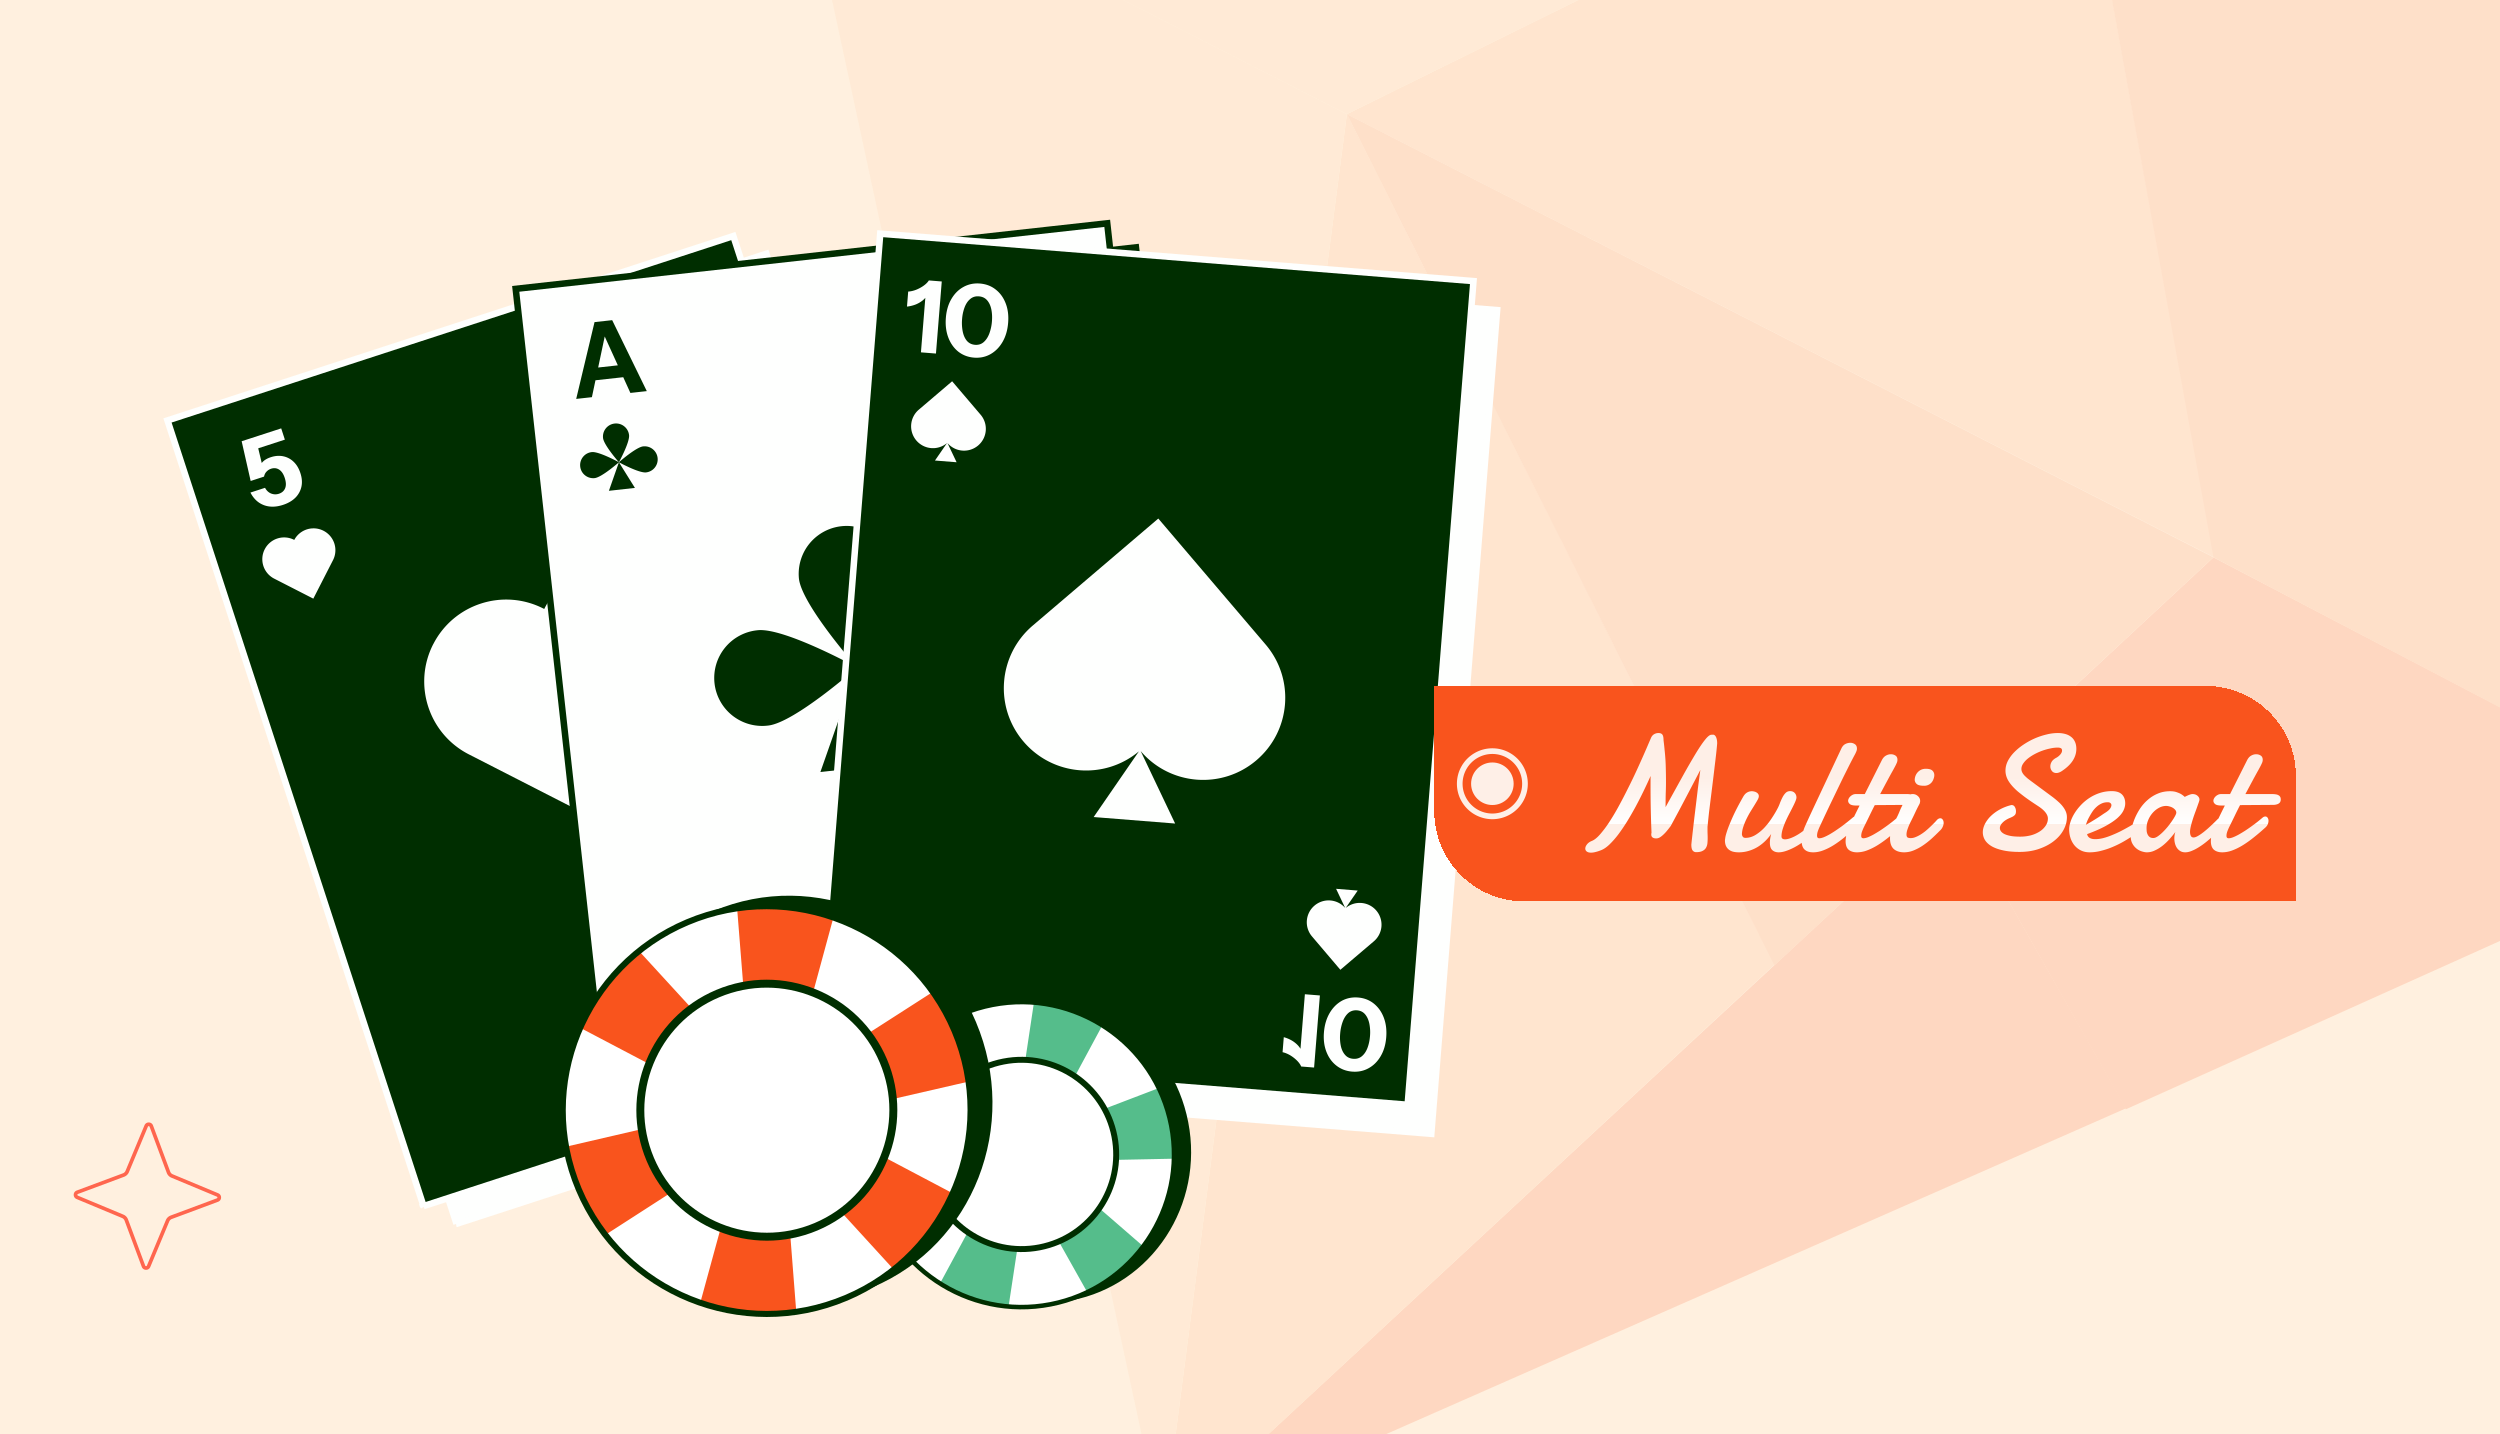 <svg xmlns="http://www.w3.org/2000/svg" width="441" height="253" fill="none"><g clip-path="url(#a)"><path fill="#FFF0DF" d="M0 0h441v253H0z"/><g opacity=".16"><path fill="#F9541D" d="m390.456 98.32-46.149 42.916 30.705 54.436 108.425-48.785-92.981-48.567Z"/><path fill="#FB8A54" d="m254.497-98.92 39.026 91.501 71.258-35.196L254.497-98.92Z"/><path fill="#FDAB76" d="M237.593 20.137 390.625 98.34 364.783-42.614l-127.19 62.75Z"/><path fill="#F9541D" d="m204.963 270.392 170.073-74.89-30.727-54.266-139.346 129.156Z"/><path fill="#FDAB76" d="m205.156 270.243 107.891-100.114-75.452-149.992-32.439 250.106Z"/><path fill="#FECEA4" d="m237.589 20.135-97.19-49.645 64.728 299.921 32.462-250.276Z"/><path fill="#FB8A54" d="m237.591 20.136 75.429 150.162 77.431-71.98-152.86-78.182Z"/><path fill="#FECEA4" d="m140.229-29.531 97.361 49.667 55.933-27.554-38.878-91.307L140.229-29.53Z"/><path fill="#FB8A54" d="M476.28 14.473 364.791-42.61l25.662 140.927 92.96 48.738-7.133-132.583Z"/></g><g clip-path="url(#b)"><path fill="#FEFFFE" stroke="#FEFFFE" stroke-width="1.15" d="M80.532 215.879 35.365 77.292l99.814-32.53 45.167 138.587-99.814 32.53Z"/><path fill="#002E00" stroke="#FEFFFE" stroke-width="1.15" d="M74.712 212.756 29.545 74.168l99.814-32.53 45.167 138.588-99.814 32.53Z"/><path fill="#FEFFFE" d="M46.535 89.102c1.005.38 2.132.368 3.379-.038.887-.288 1.61-.703 2.166-1.245a3.939 3.939 0 0 0 1.084-1.936c.17-.738.112-1.546-.173-2.422-.27-.831-.667-1.497-1.19-1.997a3.705 3.705 0 0 0-1.825-.972c-.694-.147-1.428-.094-2.203.158-.652.212-1.15.51-1.497.897-.037.04-.072.081-.107.123l-.619-2.589 4.7-1.528-.647-1.989-6.976 2.27 1.59 7.01 2.36-.768c.077-.373.229-.67.454-.893.223-.234.485-.4.788-.499.528-.171 1.006-.116 1.434.168.424.272.75.761.98 1.469.242.741.26 1.35.055 1.827-.198.462-.56.778-1.089.95-.46.15-.918.137-1.372-.038-.458-.186-.816-.523-1.074-1.01l-2.578.838c.567 1.095 1.354 1.833 2.36 2.213ZM153.117 168.877c.59-.899 1.508-1.552 2.755-1.957.887-.289 1.715-.378 2.484-.268.772.121 1.444.43 2.016.928.571.497 1 1.184 1.285 2.06.27.831.341 1.603.213 2.315a3.704 3.704 0 0 1-.905 1.859c-.474.527-1.099.917-1.874 1.169-.652.212-1.231.264-1.738.156a3.054 3.054 0 0 1-.159-.038l1.023 2.458 4.699-1.528.647 1.988-6.976 2.269-2.838-6.604 2.359-.768c.282.256.58.408.893.455.317.058.628.038.931-.06.528-.172.881-.498 1.06-.979.183-.469.159-1.058-.071-1.765-.241-.742-.585-1.245-1.031-1.509-.431-.257-.911-.3-1.439-.128a1.992 1.992 0 0 0-1.088.838c-.26.42-.352.903-.273 1.449l-2.578.839c-.186-1.219.016-2.279.605-3.179ZM46.696 96.896a3.845 3.845 0 0 1 5.174-1.673l.038.02.014-.029a3.856 3.856 0 0 1 6.864 3.51l-3.518 6.877-6.901-3.531a3.845 3.845 0 0 1-1.673-5.174h.002ZM76.427 113.633c3.633-7.102 12.333-9.915 19.435-6.282l.14.075.054-.109c3.64-7.118 12.366-9.94 19.483-6.299 7.118 3.64 9.94 12.364 6.299 19.482l-13.213 25.83-25.922-13.264c-7.102-3.633-9.915-12.333-6.282-19.434l.006.001ZM148.58 162.511a3.845 3.845 0 0 0 5.168-1.692l.018-.038.029.015a3.856 3.856 0 0 0 3.486-6.877l-6.891-3.491-3.503 6.916a3.845 3.845 0 0 0 1.691 5.168l.002-.001Z"/></g><g clip-path="url(#c)"><path fill="#002E00" stroke="#002E00" stroke-width="1.15" d="M112.084 200.07 96.034 55.194l104.343-11.558 16.049 144.876-104.342 11.558Z"/><path fill="#FEFFFE" stroke="#002E00" stroke-width="1.15" d="M107.019 195.829 90.97 50.953l104.343-11.558 16.049 144.876-104.343 11.558Z"/><path fill="#002E00" fill-rule="evenodd" d="m104.875 56.82-3.234 13.547 2.77-.305.63-2.983 4.897-.54 1.26 2.775 2.896-.32-6.106-12.517-3.113.344Zm1.798 2.535-1.157 5.474 3.47-.383-2.313-5.09ZM195.576 180.665l-6.106-12.516 2.769-.306 1.265 2.774 4.897-.54.626-2.982 2.896-.319-3.234 13.546-3.113.343Zm1.203-2.865-2.321-5.09 3.47-.383-1.149 5.473Z" clip-rule="evenodd"/><path fill="#002E00" d="M109.175 81.54s1.933-3.518 1.792-4.785a2.309 2.309 0 1 0-4.59.509c.141 1.268 2.798 4.277 2.798 4.277Z"/><path fill="#002E00" d="M109.175 81.541s-3.518-1.932-4.785-1.792a2.308 2.308 0 1 0 .508 4.59c1.268-.14 4.277-2.797 4.277-2.797ZM113.961 83.333c-1.267.14-4.785-1.792-4.785-1.792s3.009-2.657 4.277-2.798a2.308 2.308 0 1 1 .508 4.59ZM107.411 86.578l1.765-5.037 2.825 4.527-4.59.51ZM194.362 155.34s2.652 3.013 2.791 4.28a2.309 2.309 0 1 1-4.591.503c-.138-1.268 1.8-4.783 1.8-4.783ZM194.361 155.339s-3.013 2.652-4.28 2.791a2.309 2.309 0 1 1-.503-4.59c1.268-.139 4.783 1.799 4.783 1.799ZM198.643 152.548c-1.268.139-4.281 2.791-4.281 2.791s3.516 1.938 4.784 1.799a2.31 2.31 0 1 0-.503-4.59ZM191.543 150.808l2.819 4.531 1.772-5.033-4.591.502ZM151.179 117.736s7.08-12.887 6.566-17.529a8.459 8.459 0 0 0-16.814 1.863c.515 4.645 10.248 15.666 10.248 15.666ZM151.179 117.739s-12.888-7.079-17.529-6.565a8.459 8.459 0 1 0 1.863 16.813c4.645-.515 15.666-10.248 15.666-10.248ZM168.711 124.303c-4.641.514-17.529-6.566-17.529-6.566s11.021-9.732 15.666-10.248a8.46 8.46 0 0 1 1.863 16.814ZM144.717 136.186l6.464-18.447 10.349 16.581-16.813 1.866Z"/></g><g clip-path="url(#d)"><path fill="#FEFFFE" stroke="#FEFFFE" stroke-width="1.15" d="m147.832 191.642 11.611-145.299 104.648 8.363-11.611 145.299-104.648-8.363Z"/><path fill="#002E00" stroke="#FEFFFE" stroke-width="1.15" d="m143.662 186.521 11.611-145.299 104.648 8.363-11.611 145.299-104.648-8.363Z"/><path fill="#FEFFFE" fill-rule="evenodd" d="M169.037 62.026c.791.62 1.717.974 2.777 1.06 1.059.084 2.023-.117 2.892-.603.882-.498 1.598-1.223 2.148-2.174.551-.951.878-2.074.982-3.37.104-1.283-.041-2.426-.435-3.43-.392-1.014-.979-1.826-1.759-2.434-.78-.62-1.705-.972-2.777-1.059-1.06-.085-2.03.116-2.91.602-.868.475-1.577 1.182-2.126 2.121-.549.928-.875 2.034-.978 3.317-.103 1.283.04 2.444.431 3.483.391 1.027.976 1.856 1.755 2.487Zm4.49-1.683c-.42.37-.931.53-1.532.482-.588-.048-1.067-.282-1.436-.703-.357-.431-.602-.984-.738-1.659a7.907 7.907 0 0 1-.107-2.195 7.4 7.4 0 0 1 .451-2.078c.24-.621.569-1.104.988-1.45.42-.357.93-.511 1.53-.463.601.048 1.08.276 1.438.684.359.409.606.938.744 1.589.137.65.174 1.365.112 2.142a7.878 7.878 0 0 1-.456 2.132c-.242.644-.573 1.15-.994 1.52Z" clip-rule="evenodd"/><path fill="#FEFFFE" d="M163.228 52.535c-.146.17-.314.333-.502.487a4.97 4.97 0 0 1-1.229.701 5.971 5.971 0 0 1-1.504.359l.213-2.65c.44-.023.905-.128 1.394-.314.49-.197.936-.44 1.338-.727.415-.299.718-.606.91-.922l2.278.183-1.023 12.715-2.649-.213.774-9.62Z"/><path fill="#FEFFFE" fill-rule="evenodd" d="M236.657 176.564c.88-.486 1.85-.687 2.91-.601 1.06.085 1.98.437 2.759 1.057.791.632 1.382 1.462 1.773 2.489s.535 2.188.431 3.483c-.103 1.283-.429 2.389-.978 3.316-.55.94-1.258 1.647-2.126 2.122-.869.487-1.839.688-2.91.601-1.06-.085-1.986-.438-2.777-1.059-.781-.607-1.367-1.419-1.76-2.434-.393-1.003-.538-2.147-.435-3.43.104-1.283.431-2.406.983-3.369.55-.951 1.26-1.676 2.13-2.175Zm4.163 2.379c-.356-.432-.834-.672-1.435-.72-.588-.047-1.099.107-1.53.464-.421.369-.752.875-.993 1.519a7.912 7.912 0 0 0-.458 2.15 7.392 7.392 0 0 0 .114 2.124c.137.651.385 1.181.743 1.589.357.419.836.653 1.436.702.601.048 1.111-.1 1.529-.446.419-.345.749-.829.988-1.449.24-.621.391-1.32.453-2.097a7.836 7.836 0 0 0-.109-2.177c-.135-.674-.381-1.228-.738-1.659Z" clip-rule="evenodd"/><path fill="#FEFFFE" d="M229.405 185.005a3.96 3.96 0 0 0-.417-.562 4.93 4.93 0 0 0-1.102-.888 5.934 5.934 0 0 0-1.427-.595l-.214 2.649c.431.094.873.272 1.326.533a6.45 6.45 0 0 1 1.205.932c.362.361.612.713.751 1.056l2.278.184 1.023-12.716-2.649-.213-.774 9.62ZM167.131 78.148a3.845 3.845 0 0 0 5.419.43h.001a3.845 3.845 0 0 0 .432-5.42l-5.027-5.902-5.879 5.011a3.853 3.853 0 0 0-.434 5.435 3.853 3.853 0 0 0 5.405.459l-2.12 3.076 3.816.304-1.613-3.393ZM201.217 132.492c5.187 6.083 14.327 6.808 20.412 1.623l.003-.005c6.086-5.186 6.812-14.329 1.626-20.415l-18.934-22.224-22.142 18.872c-6.108 5.201-6.839 14.366-1.635 20.468 5.17 6.07 14.257 6.829 20.358 1.728l-7.983 11.587 14.372 1.145-6.077-12.779ZM237.365 160.186a3.846 3.846 0 0 1 5.419.441l.001.002a3.846 3.846 0 0 1-.441 5.42l-5.906 5.021-5.002-5.887a3.853 3.853 0 0 1 .441-5.434 3.854 3.854 0 0 1 5.409.412l-1.601-3.376 3.816.31-2.136 3.091Z"/></g><path fill="#FF664E" fill-rule="evenodd" d="m22.583 215.095 3.034 8.152a.158.158 0 0 0 .294.004v-.001l3.345-8.023v-.002c.155-.375.46-.663.834-.806l.005-.002 8.152-3.034a.158.158 0 0 0 .004-.294l-8.024-3.345h-.002a1.467 1.467 0 0 1-.806-.833l-.002-.006-3.034-8.152a.158.158 0 0 0-.294-.004v.001l-3.345 8.023v.002c-.155.375-.46.663-.834.806l-.005.002-8.152 3.034a.158.158 0 0 0-.004.294l8.024 3.345h.002c.375.155.663.46.806.833l.002.006Zm-9.087-3.584c-.678-.287-.654-1.249.03-1.504l8.151-3.035a.812.812 0 0 0 .465-.447l3.347-8.029c.287-.678 1.25-.654 1.504.029l3.035 8.153c.081.212.243.38.447.464l8.029 3.347c.678.287.654 1.249-.03 1.504l-8.151 3.035a.812.812 0 0 0-.465.447l-3.347 8.029c-.287.678-1.25.654-1.504-.029l-3.035-8.153a.816.816 0 0 0-.447-.464l-8.029-3.347Z" clip-rule="evenodd"/><path fill="#002E00" d="M178.737 176.474c14.206-2.761 28.024 6.847 30.863 21.458 2.839 14.612-6.376 28.694-20.582 31.455-14.205 2.76-28.023-6.848-30.862-21.459-2.839-14.612 6.376-28.694 20.581-31.454Z"/><path fill="#fff" d="M175.059 177.258c14.588-2.834 28.711 6.692 31.546 21.278 2.834 14.587-6.695 28.709-21.283 31.543-14.588 2.835-28.711-6.692-31.545-21.278-2.835-14.586 6.694-28.708 21.282-31.543Z"/><path fill="#55BD8B" d="M172.156 229.283a26.945 26.945 0 0 1-6.257-3.035l10.738-19.864-21.11 8.028a26.862 26.862 0 0 1-2.182-12.553l21.608-.406-16.158-13.969a27.005 27.005 0 0 1 4.774-5.057 27.112 27.112 0 0 1 4.936-3.198l10.678 18.941 3.194-21.257c2.273.146 4.564.578 6.825 1.334a27.078 27.078 0 0 1 5.338 2.463l-10.169 18.886 20.04-7.66a27.017 27.017 0 0 1 2.196 6.599c.383 1.97.532 3.932.482 5.859l-22.715.463 17.353 15.05a27.04 27.04 0 0 1-4.118 4.194l-.004.001a26.86 26.86 0 0 1-5.909 3.669l-10.528-18.746-3.267 21.5a26.988 26.988 0 0 1-5.745-1.242Z"/><path fill="#002E00" d="M174.982 176.869c-14.784 2.872-24.472 17.23-21.6 32.008 2.871 14.778 17.231 24.468 32.015 21.595 14.784-2.872 24.471-17.23 21.599-32.012s-17.231-24.468-32.015-21.595l.001.004Zm10.262 52.817c-14.347 2.788-28.288-6.616-31.076-20.962-2.787-14.345 6.619-28.285 20.966-31.073 14.347-2.788 28.288 6.616 31.076 20.962 2.787 14.345-6.619 28.285-20.966 31.073Z"/><path fill="#fff" d="M177.063 187.476c8.929-1.735 17.574 4.098 19.309 13.027 1.735 8.929-4.097 17.574-13.026 19.309-8.93 1.735-17.575-4.097-19.31-13.026-1.735-8.93 4.097-17.575 13.027-19.31Z"/><path fill="#002E00" d="M176.918 186.741c-9.319 1.811-15.429 10.867-13.618 20.187 1.811 9.319 10.867 15.429 20.187 13.618 9.319-1.81 15.429-10.867 13.618-20.187-1.81-9.319-10.867-15.429-20.187-13.618Zm6.369 32.775c-8.753 1.701-17.256-4.036-18.957-12.788-1.701-8.753 4.036-17.256 12.788-18.957 8.753-1.701 17.256 4.036 18.957 12.789 1.701 8.752-4.036 17.255-12.788 18.956Z"/><path fill="#002E00" d="M153.889 227.086c17.824-7.522 26.002-28.481 18.265-46.815-7.737-18.333-28.457-27.097-46.281-19.576-17.824 7.522-26.002 28.482-18.265 46.815 7.737 18.333 28.457 27.097 46.281 19.576Z"/><path fill="#fff" d="M149.221 228.956c18.304-7.724 26.881-28.822 19.158-47.123-7.723-18.301-28.822-26.876-47.126-19.152-18.304 7.725-26.88 28.822-19.158 47.124 7.723 18.301 28.822 26.876 47.126 19.151Z"/><path fill="#F9541D" d="M107.234 173.376a36.076 36.076 0 0 0-4.684 8.032l26.721 14.046-29.413 6.819a35.897 35.897 0 0 0 6.932 15.559l24.286-15.651-7.526 27.545a36.099 36.099 0 0 0 9.068 2.055c2.674.249 5.3.192 7.862-.128l-2.263-28.979 19.385 21.213a35.97 35.97 0 0 0 6.581-6.566 36.183 36.183 0 0 0 4.089-6.711l-25.359-13.385 27.95-6.431a36.118 36.118 0 0 0-2.479-8.961 36.118 36.118 0 0 0-3.831-6.861l-25.557 16.411 8.046-29.634a36.192 36.192 0 0 0-7.696-1.587l-.005.002a35.93 35.93 0 0 0-9.293.33l2.284 28.652-19.647-21.429a36.063 36.063 0 0 0-5.451 5.659Z"/><path fill="#002E00" d="M149.427 229.445c-18.549 7.828-40-.89-47.825-19.432-7.824-18.542.894-39.997 19.443-47.825 18.549-7.827 40.001.89 47.828 19.437 7.826 18.547-.894 39.997-19.443 47.825l-.003-.005Zm-27.965-66.27c-18.002 7.597-26.469 28.423-18.873 46.422s28.423 26.463 46.424 18.866c18.002-7.596 26.469-28.422 18.873-46.421-7.596-18-28.423-26.464-46.424-18.867Z"/><path fill="#fff" d="M143.833 216.121c11.204-4.728 16.453-17.643 11.725-28.847-4.728-11.203-17.643-16.453-28.846-11.725-11.204 4.728-16.453 17.643-11.726 28.847 4.728 11.203 17.643 16.453 28.847 11.725Z"/><path fill="#002E00" d="M144.221 217.045c-11.693 4.935-25.223-.565-30.158-12.258-4.934-11.693.565-25.224 12.258-30.158 11.693-4.935 25.224.565 30.158 12.258 4.935 11.693-.565 25.223-12.258 30.158Zm-17.354-41.123c-10.982 4.634-16.146 17.337-11.511 28.319 4.634 10.982 17.337 16.146 28.319 11.511 10.982-4.634 16.146-17.337 11.511-28.319-4.634-10.982-17.337-16.146-28.319-11.511Z"/><g filter="url(#e)"><path fill="#F9541D" d="M249 119h136.09c8.787 0 15.91 7.123 15.91 15.91V157H264.91c-8.787 0-15.91-7.123-15.91-15.91V119Z" shape-rendering="crispEdges"/><g filter="url(#f)"><path fill="url(#g)" d="M294.352 146.482c.086-.822.191-1.772.315-2.852.124-1.08.258-2.208.401-3.383.144-1.185.287-2.375.43-3.57.153-1.194.301-2.312.445-3.354a1093.127 1093.127 0 0 1-3.011 5.748c-.458.879-.884 1.677-1.275 2.394-.383.717-.693 1.295-.932 1.735-.22.296-.44.578-.659.845-.22.268-.44.502-.66.703-.21.2-.42.363-.631.487-.21.115-.415.172-.616.172-.268 0-.483-.057-.645-.172-.153-.115-.229-.287-.229-.516v-.129a.707.707 0 0 1 .043-.143 195.23 195.23 0 0 1-.172-8.185v-.946c0-.316.004-.626.014-.932-.382.86-.798 1.753-1.247 2.68a74.962 74.962 0 0 1-1.405 2.753 56.421 56.421 0 0 1-1.505 2.609 31.47 31.47 0 0 1-1.548 2.279 15.306 15.306 0 0 1-1.534 1.749c-.497.477-.975.812-1.434 1.003-.401.162-.75.277-1.046.344a3.221 3.221 0 0 1-.788.115c-.344 0-.602-.072-.774-.215a.623.623 0 0 1-.244-.502c0-.239.1-.487.301-.745.201-.258.482-.459.846-.602.439-.172.917-.55 1.433-1.133a18.905 18.905 0 0 0 1.62-2.15 39.93 39.93 0 0 0 1.677-2.81 87.005 87.005 0 0 0 1.634-3.139 101 101 0 0 0 1.505-3.111c.469-1.022.884-1.944 1.247-2.766.364-.822.66-1.505.889-2.05l.445-1.032c.133-.296.32-.511.559-.645.239-.134.482-.201.731-.201.344 0 .583.096.716.287.134.181.201.511.201.989.077.602.139 1.171.186 1.706.058.525.106 1.07.144 1.634.038.554.062 1.156.071 1.806.02.64.029 1.381.029 2.222 0 .602-.014 1.266-.043 1.992a93.877 93.877 0 0 0-.029 2.437c1.147-2.083 2.16-3.918 3.039-5.504a127.286 127.286 0 0 1 2.308-4c.66-1.079 1.214-1.892 1.663-2.436.449-.555.808-.832 1.075-.832h.187a.282.282 0 0 1 .086-.014c.229 0 .41.143.544.43.134.287.201.659.201 1.118a66.597 66.597 0 0 1-.172 1.749 163.99 163.99 0 0 1-.272 2.308c-.096.831-.201 1.71-.316 2.637-.114.927-.229 1.849-.344 2.767-.114.908-.224 1.792-.329 2.652-.096.86-.177 1.639-.244 2.336a2.572 2.572 0 0 0-.029.387v.387c0 .249.005.502.014.76.01.249.015.497.015.745 0 .287-.015.579-.043.875-.029.287-.11.549-.244.788-.124.23-.325.416-.602.559-.277.153-.659.23-1.147.23a.736.736 0 0 1-.616-.301c-.153-.191-.229-.54-.229-1.047Zm21.895-2.408c-.42.478-.912.946-1.476 1.405-.554.449-1.128.85-1.72 1.204-.593.354-1.176.635-1.749.846-.573.219-1.089.329-1.548.329-.459 0-.832-.129-1.118-.387-.287-.258-.43-.697-.43-1.318 0-.44.076-.951.229-1.534-.248.372-.559.75-.932 1.132a7.732 7.732 0 0 1-1.275 1.047 6.55 6.55 0 0 1-1.606.759 5.988 5.988 0 0 1-1.935.301c-.316 0-.621-.033-.918-.1a2.048 2.048 0 0 1-.759-.344 1.763 1.763 0 0 1-.531-.645c-.133-.277-.2-.621-.2-1.032 0-.01.019-.153.057-.43.038-.287.158-.731.358-1.333.211-.612.531-1.4.961-2.366.43-.965 1.037-2.135 1.82-3.512.201-.363.43-.621.688-.774a1.62 1.62 0 0 1 1.276-.186c.143.029.277.081.401.158a.814.814 0 0 1 .301.272.612.612 0 0 1 .115.373.847.847 0 0 1-.043.272c-.048.163-.153.378-.315.645-.153.258-.335.559-.545.903-.21.335-.435.698-.674 1.09-.229.392-.444.798-.645 1.218-.2.421-.372.851-.516 1.29-.143.43-.224.851-.243 1.262 0 .172.047.329.143.473.095.143.253.215.473.215.621 0 1.214-.172 1.777-.516a7.577 7.577 0 0 0 1.563-1.276c.478-.516.908-1.066 1.29-1.649.392-.592.717-1.132.975-1.619a7.04 7.04 0 0 0 .473-1.047c.143-.372.296-.716.459-1.032.162-.315.348-.578.559-.788.21-.21.473-.316.788-.316.344 0 .616.11.817.33.201.22.301.483.301.788 0 .173-.067.411-.201.717-.124.296-.286.641-.487 1.032-.191.383-.401.794-.631 1.233-.229.44-.444.889-.645 1.348-.191.449-.353.893-.487 1.333-.124.43-.186.831-.186 1.204 0 .344.21.516.63.516.297 0 .664-.086 1.104-.258.44-.172.898-.411 1.376-.717.488-.315.97-.683 1.448-1.104.487-.42.917-.874 1.29-1.361l.143 1.949Zm.738-.717c-.105.22-.21.478-.315.774a2.466 2.466 0 0 0-.143.774c0 .144.028.258.086.344.057.086.167.129.329.129.201 0 .45-.057.746-.172.306-.124.63-.281.975-.473.353-.2.716-.425 1.089-.673.382-.258.76-.521 1.132-.789a35.86 35.86 0 0 0 1.979-1.577.69.69 0 0 1 .272-.143c.105-.029.196-.043.272-.043.191 0 .349.067.473.201.125.134.187.31.187.53 0 .201-.067.425-.201.674-.134.248-.368.492-.702.731a39.707 39.707 0 0 1-1.85 1.605c-.621.507-1.242.956-1.863 1.348-.612.382-1.223.688-1.835.917-.602.23-1.19.344-1.763.344-.392 0-.722-.052-.989-.157a1.69 1.69 0 0 1-.631-.43 1.66 1.66 0 0 1-.33-.645 3.068 3.068 0 0 1-.1-.789c0-.468.067-.946.201-1.433.143-.497.31-.951.501-1.362.335-.745.674-1.486 1.018-2.222l.946-2.021 4.344-9.246c.172-.373.401-.635.688-.788a1.92 1.92 0 0 1 .889-.23c.296 0 .563.082.802.244.249.162.373.425.373.788 0 .172-.043.354-.129.545a5.227 5.227 0 0 1-.301.616c-.239.45-.526.999-.86 1.649l-1.061 2.121c-.373.765-.76 1.563-1.161 2.394-.392.822-.779 1.625-1.161 2.409-.373.783-.726 1.529-1.061 2.236l-.846 1.82Zm9.726-3.827a80.228 80.228 0 0 0-1.003 2.021c-.316.65-.612 1.252-.889 1.806-.115.23-.229.497-.344.803a2.4 2.4 0 0 0-.158.788.52.52 0 0 0 .086.316c.067.076.172.114.316.114.2 0 .454-.057.759-.172a9.74 9.74 0 0 0 .989-.473c.354-.2.727-.425 1.119-.673a33.945 33.945 0 0 0 2.236-1.606c.344-.277.65-.53.917-.76a.77.77 0 0 1 .43-.157c.163 0 .296.071.402.215a.897.897 0 0 1 .157.545c0 .219-.052.444-.157.673-.106.23-.297.454-.574.674a36.312 36.312 0 0 1-1.892 1.605c-.631.507-1.261.956-1.892 1.348-.621.382-1.238.688-1.849.917a5.037 5.037 0 0 1-1.778.344c-.382 0-.702-.052-.96-.157a1.632 1.632 0 0 1-.631-.402 1.672 1.672 0 0 1-.33-.616 2.802 2.802 0 0 1-.1-.76c0-.478.081-.975.244-1.491.162-.516.344-.979.544-1.39.287-.593.569-1.18.846-1.763.287-.583.564-1.142.832-1.677h-.617c-.535 0-.903-.086-1.104-.258-.2-.172-.301-.368-.301-.588 0-.096.029-.21.086-.344.067-.143.158-.273.273-.387.124-.124.272-.23.444-.316s.368-.129.588-.129h1.548l3.025-6.006c.191-.363.425-.621.702-.774.287-.162.583-.244.889-.244.286 0 .549.077.788.23.239.153.358.406.358.76 0 .181-.043.367-.129.559a7.651 7.651 0 0 1-.315.645 81.44 81.44 0 0 1-.315.587l-.402.717c-.133.249-.277.511-.43.789-.143.277-.286.544-.43.802-.325.612-.669 1.257-1.032 1.935h4.673c.23 0 .44.015.631.043.191.02.354.067.487.144a.742.742 0 0 1 .33.286c.077.125.115.292.115.502 0 .105-.019.21-.058.316a.587.587 0 0 1-.186.286.976.976 0 0 1-.373.215 2.209 2.209 0 0 1-.602.115l-5.963.043Zm7.045-4.429c0-.22.039-.445.115-.674.086-.239.21-.454.373-.645.162-.191.363-.349.602-.473a1.92 1.92 0 0 1 .874-.187c.554 0 .941.11 1.161.33.22.21.33.478.33.803 0 .181-.038.382-.115.602-.067.22-.172.425-.315.616a1.697 1.697 0 0 1-1.376.645c-.593 0-1.008-.09-1.247-.272a1.045 1.045 0 0 1-.402-.745Zm-1.577 3.225c.163-.268.349-.459.56-.574.21-.114.425-.172.645-.172.363 0 .673.12.931.359.268.229.402.525.402.889a2.57 2.57 0 0 1-.043.258.708.708 0 0 1-.086.258c-.134.248-.244.458-.33.63l-.244.488-.2.43-.244.516c-.115.239-.244.501-.387.788-.143.277-.282.564-.416.86-.124.297-.234.588-.329.875-.087.286-.13.549-.13.788 0 .258.063.43.187.516.134.077.32.115.559.115.267 0 .545-.058.831-.172.297-.115.593-.263.889-.445.296-.181.588-.387.874-.616.287-.239.555-.478.803-.717.258-.239.492-.468.703-.688a9.18 9.18 0 0 0 .544-.587c.191-.182.383-.273.574-.273.172 0 .31.077.415.23.115.152.172.348.172.587 0 .22-.057.454-.172.703a1.988 1.988 0 0 1-.53.702c-.487.497-.984.975-1.491 1.433-.506.45-1.027.851-1.562 1.205a8.754 8.754 0 0 1-1.591.831 4.406 4.406 0 0 1-1.62.315c-.774 0-1.386-.196-1.835-.587-.44-.402-.659-1.023-.659-1.864 0-.439.062-.869.186-1.29.124-.42.272-.827.444-1.218.172-.402.354-.784.545-1.147.191-.373.354-.726.487-1.061.048-.124.129-.315.244-.573.124-.258.253-.521.387-.789l.487-1.003Zm18.635 1.19c.277 0 .478.114.602.344.134.219.201.473.201.759 0 .144-.015.268-.043.373a.745.745 0 0 1-.172.301 1.797 1.797 0 0 1-.344.258c-.144.077-.33.163-.559.258-.536.23-.956.507-1.262.832-.306.315-.459.63-.459.946 0 .2.067.391.201.573.134.182.344.344.631.487.287.134.654.244 1.104.33.458.077 1.008.115 1.648.115a7.49 7.49 0 0 0 1.878-.23 5.472 5.472 0 0 0 1.548-.673 3.5 3.5 0 0 0 1.061-1.018c.267-.392.401-.817.401-1.276 0-.344-.143-.702-.43-1.075-.287-.373-.74-.76-1.362-1.161-1.099-.717-1.935-1.295-2.508-1.735a39.972 39.972 0 0 1-1.047-.831c-.716-.631-1.252-1.237-1.605-1.82-.354-.583-.531-1.19-.531-1.821 0-.583.139-1.151.416-1.706a6.499 6.499 0 0 1 1.147-1.562 10.087 10.087 0 0 1 1.648-1.348c.631-.42 1.286-.779 1.964-1.075a12.526 12.526 0 0 1 2.064-.688 8.28 8.28 0 0 1 1.979-.258c.468 0 .898.053 1.29.158.401.105.75.272 1.046.502.296.219.526.506.688.86.172.353.258.778.258 1.275 0 .717-.205 1.4-.616 2.05-.411.65-1.037 1.257-1.878 1.821-.373.258-.717.387-1.032.387-.325 0-.583-.115-.774-.344a1.294 1.294 0 0 1-.287-.832c0-.267.077-.535.23-.802.162-.268.42-.497.774-.688.277-.144.52-.335.731-.574.219-.248.329-.487.329-.717 0-.219-.076-.363-.229-.43-.143-.067-.32-.1-.53-.1a6.18 6.18 0 0 0-1.319.158 10.165 10.165 0 0 0-2.795 1.017c-.44.239-.832.497-1.176.775a4.166 4.166 0 0 0-.817.888c-.201.306-.301.612-.301.918 0 .21.043.406.129.587.086.182.21.364.373.545.172.182.377.373.616.574.239.191.516.401.832.63l3.354 2.48c.43.316.812.626 1.147.932.344.296.63.597.86.903.229.296.406.597.53.903.124.306.186.631.186.975 0 .764-.2 1.514-.602 2.25-.391.727-.955 1.376-1.691 1.95-.726.573-1.606 1.037-2.638 1.39-1.022.354-2.159.531-3.411.531-1.166 0-2.16-.096-2.982-.287-.812-.182-1.481-.43-2.007-.745-.525-.325-.908-.693-1.147-1.104a2.643 2.643 0 0 1-.358-1.319c0-.478.12-.96.358-1.448a5.433 5.433 0 0 1 1.033-1.405 7.425 7.425 0 0 1 1.605-1.175 8.21 8.21 0 0 1 2.05-.788Zm17.194-.473a.64.64 0 0 0-.129-.015h-.129a2.44 2.44 0 0 0-1.018.215 3.466 3.466 0 0 0-.874.574 4.68 4.68 0 0 0-.703.788c-.2.296-.382.593-.544.889a8.363 8.363 0 0 0-.416.831c-.105.268-.186.492-.244.674.335-.172.679-.368 1.032-.588.364-.22.703-.43 1.018-.631.316-.2.588-.382.817-.544.239-.163.406-.273.502-.33.43-.268.726-.516.889-.745.162-.239.243-.445.243-.617a.439.439 0 0 0-.143-.344.541.541 0 0 0-.301-.157Zm.516-1.979c.793 0 1.386.192 1.778.574.391.382.587.912.587 1.591 0 .401-.105.822-.315 1.261-.21.44-.573.889-1.09 1.348-.516.449-1.208.912-2.078 1.39-.86.469-1.94.942-3.24 1.419a.958.958 0 0 0 .445.66c.248.153.578.229.989.229.439 0 .908-.062 1.405-.186a11.86 11.86 0 0 0 1.49-.502c.497-.201.98-.416 1.448-.645.468-.239.889-.463 1.262-.674.382-.21.697-.392.946-.544a6.41 6.41 0 0 1 .516-.287.572.572 0 0 1 .229-.1c.077-.01.143-.015.201-.015a.47.47 0 0 1 .287.086c.076.048.138.11.186.187a.529.529 0 0 1 .115.229.839.839 0 0 1 .028.201c0 .086-.009.191-.028.315-.02.115-.091.248-.215.401a7.464 7.464 0 0 1-.488.387c-.267.211-.616.459-1.046.746-.43.286-.932.592-1.505.917-.564.316-1.166.607-1.807.875-.63.267-1.29.487-1.978.659a7.93 7.93 0 0 1-2.035.272c-.574 0-1.085-.11-1.534-.329a3.548 3.548 0 0 1-1.133-.889 4.044 4.044 0 0 1-.702-1.29 4.836 4.836 0 0 1-.244-1.534c0-.411.082-.86.244-1.347.163-.497.397-.994.702-1.491.306-.497.679-.98 1.119-1.448.449-.478.95-.898 1.505-1.261a7.787 7.787 0 0 1 1.82-.875 6.795 6.795 0 0 1 2.136-.33Zm9.611 2.609c-.449 0-.884.115-1.304.344-.421.23-.793.531-1.118.903a4.488 4.488 0 0 0-.774 1.262 3.572 3.572 0 0 0-.287 1.39c0 .191.009.392.029.602.028.201.086.387.172.559.086.172.205.316.358.43.162.115.377.172.645.172.21 0 .454-.09.731-.272.287-.191.578-.43.874-.717.306-.296.602-.616.889-.96.287-.354.545-.698.774-1.032.23-.335.416-.636.559-.903.144-.268.215-.464.215-.588a.722.722 0 0 0-.186-.487 1.635 1.635 0 0 0-.459-.387 2.093 2.093 0 0 0-.587-.23 1.982 1.982 0 0 0-.531-.086Zm9.934 3.699c-.172.162-.401.387-.688.673-.287.287-.616.598-.989.932-.363.335-.755.674-1.176 1.018-.41.334-.836.64-1.275.917-.43.277-.856.502-1.276.674-.421.182-.817.272-1.19.272-.334 0-.621-.071-.86-.215a1.959 1.959 0 0 1-.602-.559 2.563 2.563 0 0 1-.344-.774 3.618 3.618 0 0 1-.115-.903c0-.201.015-.396.043-.588.029-.2.077-.387.144-.559a17.93 17.93 0 0 1-1.018 1.247 9.998 9.998 0 0 1-1.219 1.162c-.43.344-.884.626-1.361.845a3.22 3.22 0 0 1-1.434.344c-.248 0-.54-.052-.874-.157a2.814 2.814 0 0 1-.932-.488 2.833 2.833 0 0 1-.745-.888c-.201-.364-.301-.808-.301-1.334 0-.391.057-.86.172-1.404a10.77 10.77 0 0 1 .544-1.692c.249-.592.559-1.175.932-1.749a7.614 7.614 0 0 1 1.348-1.533 6.295 6.295 0 0 1 1.763-1.104c.659-.287 1.395-.43 2.207-.43.421 0 .789.052 1.104.157.315.106.583.22.803.344.248.153.468.321.659.502.163-.086.33-.167.502-.244.143-.066.291-.124.444-.172a1.3 1.3 0 0 1 .416-.086c.363 0 .659.101.889.301.229.201.344.421.344.66a.658.658 0 0 1-.015.158c-.047.181-.124.41-.229.688-.096.277-.205.587-.33.931-.124.335-.253.688-.387 1.061a28.22 28.22 0 0 0-.344 1.075c-.105.354-.191.688-.258 1.004-.067.305-.1.568-.1.788 0 .287.048.526.143.717.096.181.258.272.488.272.143 0 .31-.043.501-.129.201-.095.416-.22.645-.373.23-.152.464-.325.703-.516.248-.2.487-.401.716-.602a36.325 36.325 0 0 0 1.706-1.634c.153-.124.301-.186.445-.186.191 0 .348.095.473.287.134.181.2.387.2.616 0 .267-.09.492-.272.674Zm3.075-3.842a77.058 77.058 0 0 0-1.004 2.021c-.315.65-.612 1.252-.889 1.806-.114.23-.229.497-.344.803a2.396 2.396 0 0 0-.157.788c0 .134.028.239.086.316.067.076.172.114.315.114.201 0 .454-.057.76-.172.306-.124.635-.281.989-.473.353-.2.726-.425 1.118-.673a33.992 33.992 0 0 0 2.236-1.606c.344-.277.65-.53.918-.76a.767.767 0 0 1 .43-.157c.162 0 .296.071.401.215a.898.898 0 0 1 .158.545c0 .219-.053.444-.158.673-.105.23-.296.454-.573.674a36.33 36.33 0 0 1-1.893 1.605c-.63.507-1.261.956-1.892 1.348-.621.382-1.237.688-1.849.917a5.035 5.035 0 0 1-1.777.344c-.383 0-.703-.052-.961-.157a1.64 1.64 0 0 1-.631-.402 1.684 1.684 0 0 1-.329-.616 2.802 2.802 0 0 1-.101-.76c0-.478.082-.975.244-1.491.163-.516.344-.979.545-1.39.286-.593.568-1.18.846-1.763.286-.583.563-1.142.831-1.677h-.616c-.536 0-.904-.086-1.104-.258-.201-.172-.301-.368-.301-.588a.89.89 0 0 1 .086-.344c.067-.143.157-.273.272-.387.124-.124.272-.23.445-.316.172-.086.367-.129.587-.129h1.548l3.025-6.006c.191-.363.425-.621.702-.774.287-.162.583-.244.889-.244.287 0 .55.077.789.23.238.153.358.406.358.76 0 .181-.043.367-.129.559a8.323 8.323 0 0 1-.315.645c-.086.162-.192.358-.316.587-.124.22-.258.459-.401.717-.134.249-.277.511-.43.789-.144.277-.287.544-.43.802-.325.612-.669 1.257-1.032 1.935h4.673c.229 0 .439.015.63.043.192.02.354.067.488.144a.752.752 0 0 1 .33.286c.076.125.114.292.114.502a.93.93 0 0 1-.057.316.597.597 0 0 1-.187.286.979.979 0 0 1-.372.215 2.217 2.217 0 0 1-.602.115l-5.963.043Z"/></g></g><path stroke="#FEEFE7" d="M269.006 138.253a5.753 5.753 0 1 1-11.507 0 5.753 5.753 0 0 1 11.507 0Z"/><circle cx="263.254" cy="138.253" r="3.752" fill="#FEEFE7"/></g><defs><clipPath id="a"><path fill="#fff" d="M0 0h441v253H0z"/></clipPath><clipPath id="b"><path fill="#fff" d="m28.803 73.745 105.346-34.27 46.94 144.298-105.347 34.269z"/></clipPath><clipPath id="c"><path fill="#fff" d="m90.33 50.387 110.113-12.136 16.624 150.827-110.114 12.136z"/></clipPath><clipPath id="d"><path fill="#fff" d="m154.75 40.545 110.423 8.886-12.17 151.251-110.424-8.885z"/></clipPath><filter id="e" width="156" height="40" x="249" y="119" color-interpolation-filters="sRGB" filterUnits="userSpaceOnUse"><feFlood flood-opacity="0" result="BackgroundImageFix"/><feColorMatrix in="SourceAlpha" result="hardAlpha" values="0 0 0 0 0 0 0 0 0 0 0 0 0 0 0 0 0 0 127 0"/><feOffset dx="4" dy="2"/><feComposite in2="hardAlpha" operator="out"/><feColorMatrix values="0 0 0 0 0 0 0 0 0 0.051 0 0 0 0 0 0 0 0 1 0"/><feBlend in2="BackgroundImageFix" result="effect1_dropShadow_12234_22998"/><feBlend in="SourceGraphic" in2="effect1_dropShadow_12234_22998" result="shape"/></filter><filter id="f" width="124.157" height="22.578" x="274.906" y="126.569" color-interpolation-filters="sRGB" filterUnits="userSpaceOnUse"><feFlood flood-opacity="0" result="BackgroundImageFix"/><feColorMatrix in="SourceAlpha" result="hardAlpha" values="0 0 0 0 0 0 0 0 0 0 0 0 0 0 0 0 0 0 127 0"/><feOffset dy=".492"/><feGaussianBlur stdDeviation=".369"/><feComposite in2="hardAlpha" operator="out"/><feColorMatrix values="0 0 0 0 0.263 0 0 0 0 0.22 0 0 0 0 0.792 0 0 0 1 0"/><feBlend in2="BackgroundImageFix" result="effect1_dropShadow_12234_22998"/><feBlend in="SourceGraphic" in2="effect1_dropShadow_12234_22998" result="shape"/></filter><linearGradient id="g" x1="333" x2="333" y1="123.5" y2="152.5" gradientUnits="userSpaceOnUse"><stop offset=".385" stop-color="#FEEFE7"/><stop offset=".67" stop-color="#fff"/><stop offset=".67" stop-color="#FEEFE7"/></linearGradient></defs></svg>
